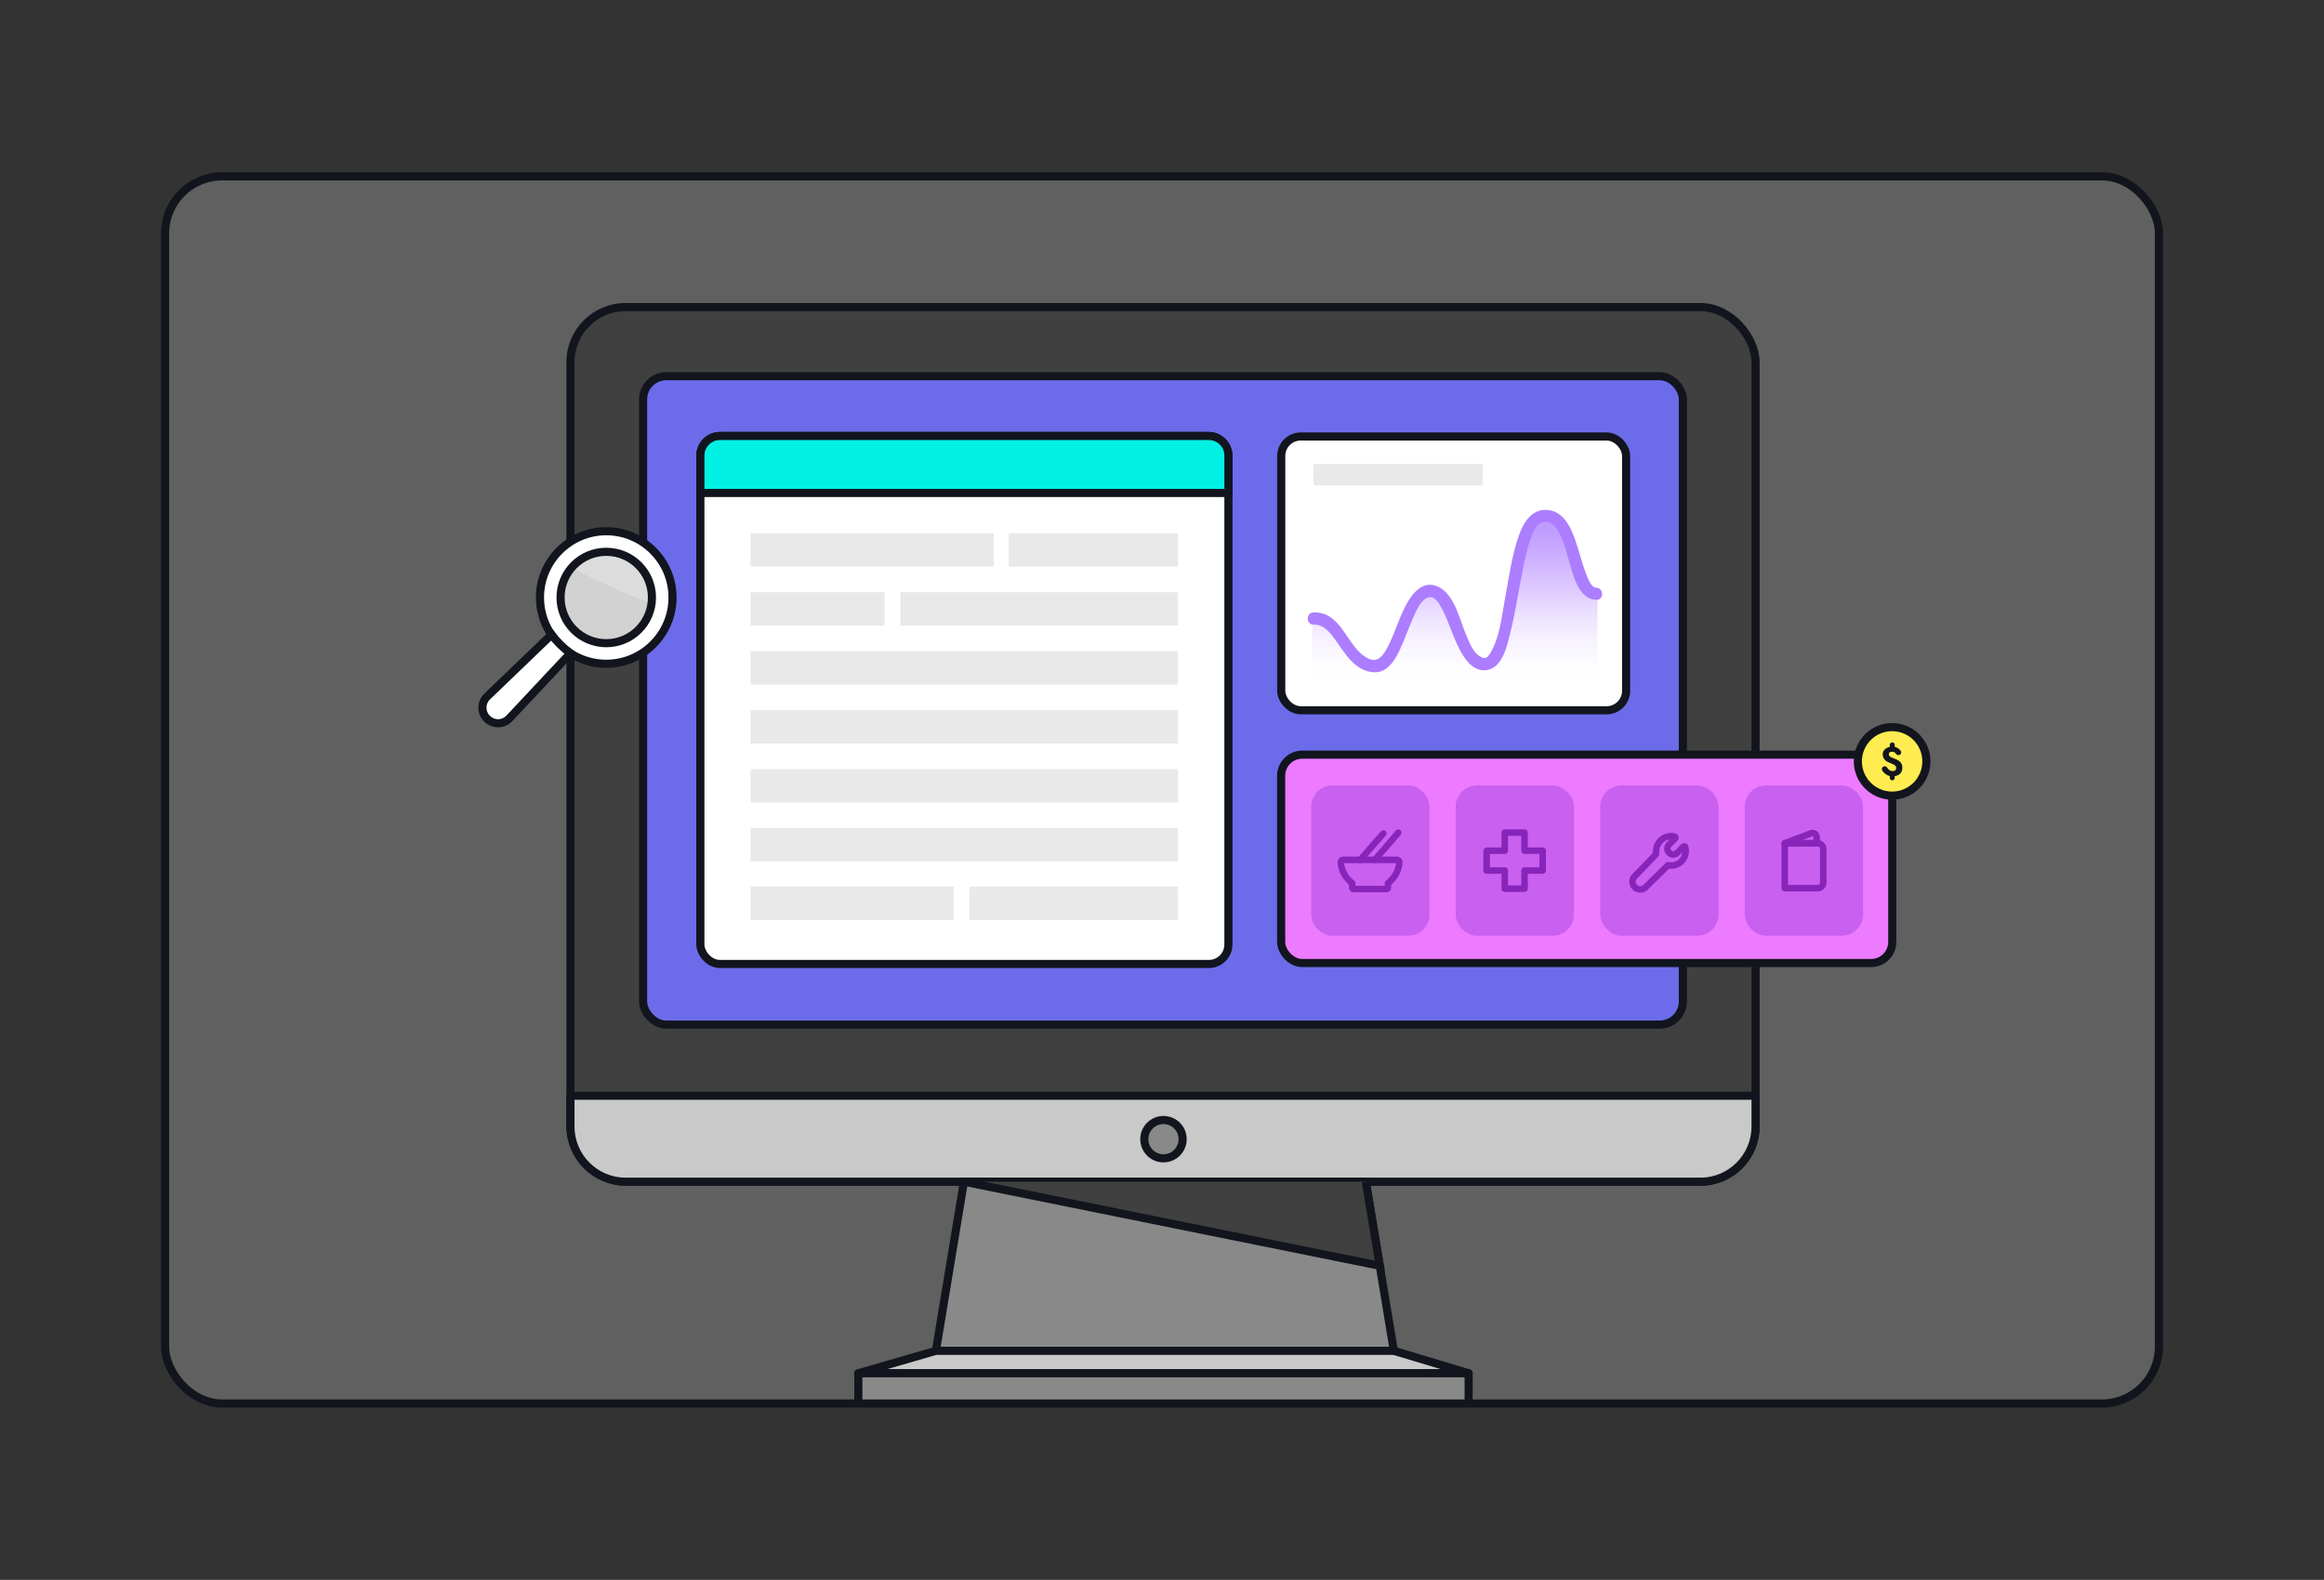 <?xml version="1.0" encoding="UTF-8"?>
<svg id="Layer_1" data-name="Layer 1" xmlns="http://www.w3.org/2000/svg" xmlns:xlink="http://www.w3.org/1999/xlink" viewBox="0 0 1431 973">
  <rect x="0" y="0" width="1431" height="973" fill="#333333" stroke="none"/>
  <defs>
    <style>
      .cls-1, .cls-2, .cls-3, .cls-4, .cls-5 {
        fill: none;
      }

      .cls-6, .cls-7, .cls-8, .cls-9, .cls-10, .cls-11, .cls-12, .cls-13, .cls-14, .cls-15, .cls-2, .cls-3 {
        stroke-width: 5px;
      }

      .cls-6, .cls-7, .cls-8, .cls-9, .cls-10, .cls-11, .cls-12, .cls-13, .cls-14, .cls-15, .cls-2, .cls-3, .cls-16 {
        stroke: #12151d;
      }

      .cls-6, .cls-10, .cls-13, .cls-14, .cls-15, .cls-2, .cls-4 {
        stroke-linecap: round;
        stroke-linejoin: round;
      }

      .cls-6, .cls-12 {
        fill: #404040;
      }

      .cls-7 {
        fill: #ec7bff;
      }

      .cls-7, .cls-8, .cls-9, .cls-11, .cls-12, .cls-3, .cls-16 {
        stroke-miterlimit: 10;
      }

      .cls-8 {
        fill: #fff;
      }

      .cls-9 {
        fill: #00f1e4;
      }

      .cls-10, .cls-17 {
        fill: #c9c9c9;
      }

      .cls-11, .cls-13 {
        fill: #898989;
      }

      .cls-14 {
        fill: #6c6ceb;
      }

      .cls-18 {
        fill: url(#linear-gradient);
      }

      .cls-15 {
        fill: #ffec50;
      }

      .cls-19 {
        fill: #e9e9e9;
      }

      .cls-20 {
        fill: #d2d2d2;
      }

      .cls-21 {
        fill: #dcdcdc;
      }

      .cls-22 {
        fill: #ad7dff;
      }

      .cls-23 {
        fill: #c960ef;
      }

      .cls-4 {
        stroke: #8725ba;
        stroke-width: 4px;
      }

      .cls-5 {
        clip-path: url(#clippath);
      }

      .cls-16 {
        fill: #12151d;
        stroke-width: .75px;
      }

      .cls-17 {
        opacity: .3;
      }
    </style>
    <clipPath id="clippath">
      <rect class="cls-1" x="103.21" y="108.61" width="1226.26" height="755.77" rx="35.1" ry="35.1"/>
    </clipPath>
    <linearGradient id="linear-gradient" x1="895.84" y1="317.52" x2="895.84" y2="421.21" gradientUnits="userSpaceOnUse">
      <stop offset="0" stop-color="#ad7dff" stop-opacity=".8"/>
      <stop offset=".1" stop-color="#af81ff" stop-opacity=".77"/>
      <stop offset=".25" stop-color="#b78dff" stop-opacity=".7"/>
      <stop offset=".43" stop-color="#c4a1ff" stop-opacity=".58"/>
      <stop offset=".62" stop-color="#d5bdff" stop-opacity=".4"/>
      <stop offset=".84" stop-color="#ebe0ff" stop-opacity=".19"/>
      <stop offset="1" stop-color="#fff" stop-opacity="0"/>
    </linearGradient>
  </defs>
  <rect class="cls-17" x="101.54" y="108.61" width="1227.93" height="755.77" rx="35.1" ry="35.1"/>
  <g class="cls-5">
    <g>
      <rect class="cls-6" x="351.26" y="189.11" width="729.72" height="538.66" rx="33.97" ry="33.97"/>
      <path class="cls-10" d="m351.26,674.83h729.72v18.98c0,18.75-15.22,33.97-33.97,33.97H385.23c-18.75,0-33.97-15.22-33.97-33.97v-18.98h0Z"/>
      <polygon class="cls-11" points="858.26 831.93 576.27 831.93 593.54 727.77 841 727.77 858.26 831.93"/>
      <polyline class="cls-12" points="841 727.77 849.63 779.56 593.54 727.77"/>
      <polygon class="cls-10" points="904.3 845.75 528.51 845.75 576.27 831.93 858.26 831.93 904.3 845.75"/>
      <rect class="cls-13" x="528.51" y="845.75" width="375.8" height="26.15"/>
      <rect class="cls-14" x="395.99" y="231.7" width="640.23" height="399.33" rx="14.28" ry="14.28"/>
      <rect class="cls-7" x="788.86" y="464.77" width="376.3" height="128.33" rx="13.01" ry="13.01"/>
      <rect class="cls-23" x="807.38" y="483.76" width="72.83" height="92.51" rx="13.01" ry="13.01"/>
      <rect class="cls-23" x="896.36" y="483.76" width="72.83" height="92.51" rx="13.01" ry="13.01"/>
      <rect class="cls-23" x="985.35" y="483.76" width="72.83" height="92.51" rx="13.01" ry="13.01"/>
      <rect class="cls-23" x="1074.33" y="483.76" width="72.83" height="92.51" rx="13.01" ry="13.01"/>
      <circle class="cls-11" cx="716.41" cy="701.59" r="11.8"/>
      <rect class="cls-8" x="431.25" y="268.53" width="325.15" height="325.15" rx="12" ry="12"/>
      <rect class="cls-8" x="788.92" y="268.82" width="212.36" height="168.62" rx="12" ry="12"/>
      <path class="cls-9" d="m443.25,268.53h301.15c6.62,0,12,5.38,12,12v23.1h-325.15v-23.1c0-6.62,5.38-12,12-12Z"/>
      <rect class="cls-19" x="462.15" y="473.69" width="263.18" height="20.58"/>
      <rect class="cls-19" x="462.15" y="437.36" width="263.18" height="20.58"/>
      <rect class="cls-19" x="462.15" y="401.04" width="263.18" height="20.58"/>
      <rect class="cls-19" x="462.15" y="364.71" width="82.48" height="20.58"/>
      <rect class="cls-19" x="554.41" y="364.71" width="170.92" height="20.58"/>
      <rect class="cls-19" x="462.15" y="328.38" width="149.81" height="20.58"/>
      <rect class="cls-19" x="621.16" y="328.38" width="104.16" height="20.58"/>
      <rect class="cls-19" x="462.15" y="509.87" width="263.18" height="20.58"/>
      <rect class="cls-19" x="462.15" y="546.05" width="125.06" height="20.58"/>
      <rect class="cls-19" x="596.99" y="546.05" width="128.33" height="20.58"/>
      <g>
        <path class="cls-18" d="m983.69,365.68c-15.54,0-13.25-57.18-37.43-46.93-15.56,6.6-15.13,88.75-31.23,90.16-17.25,1.51-19.35-45.2-33.97-44.64-16.13.62-19.31,46.33-34.42,46.05-17.4-.32-21.8-30.41-38.65-29.39v40.28h175.7v-55.54Z"/>
        <path class="cls-22" d="m808.84,384.68c6.88-.18,11.03,6.01,14.58,11.07s7.34,11.11,12.78,14.85c4.66,3.21,11.16,4.88,16.32,1.85,4.54-2.66,7.3-7.82,9.47-12.41,2.97-6.28,5.18-12.87,8.02-19.21,1.81-4.05,4.47-11.13,9.13-12.79,4.26-1.51,6.99,3.62,8.65,6.68,3.06,5.68,5.09,11.87,7.55,17.81,3.43,8.27,9.97,23.13,21.63,19.8,8.56-2.44,11.21-15.41,13.02-22.69,3.3-13.31,5.19-26.94,7.96-40.36,1.23-5.94,2.55-11.92,4.56-17.66,1.06-3.03,2.63-7.54,5.38-9.09,11-6.21,15.75,14.64,17.73,21.17,2.62,8.63,5.64,25.26,17.23,25.72,4.83.19,4.82-7.31,0-7.5-3.1-.12-4.99-5.37-5.99-7.88-2.08-5.24-3.47-10.75-5.17-16.12-2.79-8.8-6.7-21.67-17.24-23.65s-16.28,6.98-19.29,15.72c-4.27,12.39-6.05,25.65-8.43,38.49-2,10.83-3.23,24.1-9.07,33.7-1.79,2.94-3.06,4.06-6.32,2.12-4.48-2.66-6.85-9.23-8.76-13.76-3.89-9.22-7.15-25.05-17.47-29.39-11.75-4.94-18.91,9.66-22.54,18.15-2.92,6.84-5.23,14.03-8.86,20.54-2.99,5.36-6.47,8.71-12.56,5.02-12.3-7.43-15.05-28.15-32.28-27.69-4.82.13-4.84,7.63,0,7.5h0Z"/>
      </g>
      <rect class="cls-19" x="808.77" y="285.79" width="104.16" height="13.24"/>
      <g>
        <circle class="cls-8" cx="373.3" cy="367.98" r="40.81"/>
        <g>
          <path class="cls-21" d="m393.08,347.95c-11.06-10.92-28.88-10.82-39.8.24-.35.36-.69.72-1.02,1.09,15.88,8.71,33.24,16.14,48.97,22.09,1.01-8.35-1.71-17.06-8.15-23.43Z"/>
          <path class="cls-20" d="m353.52,388c11.06,10.92,28.88,10.82,39.8-.24,4.56-4.61,7.19-10.4,7.91-16.38-15.73-5.95-33.1-13.38-48.97-22.09-9.88,11.11-9.44,28.14,1.26,38.71Z"/>
        </g>
        <path class="cls-8" d="m299.92,442.65h0c-3.84-3.79-3.8-10.01.1-13.75l39.59-38.04h0c3.19,4.21,6.95,7.95,11.17,11.14l.44.34-37.55,40.05c-3.69,3.94-9.9,4.06-13.74.26Z"/>
        <circle class="cls-3" cx="373.3" cy="367.98" r="28.14"/>
      </g>
      <g>
        <circle class="cls-15" cx="1165.07" cy="468.91" r="21.1"/>
        <path class="cls-16" d="m1171.01,472.8c0,1.01-.23,1.88-.68,2.63-.45.75-1.11,1.31-1.97,1.71-.61.28-1.3.46-2.09.54l.02,1.38c0,.64-.51,1.16-1.14,1.16h0c-.64,0-1.15-.52-1.14-1.16l.03-1.43c-.54-.09-1.06-.25-1.56-.49-.87-.4-1.62-.94-2.26-1.62-.33-.35-.62-.72-.87-1.12-.41-.64-.22-1.48.41-1.89h0c.63-.4,1.46-.23,1.87.39.17.26.34.5.52.73.42.52.89.93,1.42,1.21.52.28,1.11.41,1.77.41.59,0,1.08-.09,1.47-.28.39-.18.68-.45.87-.8.19-.35.28-.77.28-1.25,0-.62-.18-1.12-.55-1.52-.37-.4-.85-.74-1.43-1.01-.58-.28-1.21-.54-1.86-.78-.43-.15-.9-.35-1.42-.59-.52-.25-1.01-.58-1.47-.97-.46-.4-.84-.88-1.14-1.45-.29-.57-.44-1.25-.44-2.07s.24-1.52.7-2.17c.47-.65,1.11-1.17,1.94-1.56.54-.25,1.12-.43,1.76-.51l-.03-1.53c-.01-.64.5-1.16,1.14-1.16h0c.64,0,1.15.52,1.14,1.15l-.02,1.56c.55.08,1.05.23,1.49.44.74.36,1.36.81,1.86,1.36.14.16.27.31.4.47.49.63.31,1.54-.37,1.95h0c-.59.36-1.36.21-1.77-.35-.06-.09-.13-.18-.2-.26-.31-.39-.67-.71-1.08-.96s-.9-.37-1.46-.37-1.04.08-1.41.24c-.36.16-.63.39-.8.69-.17.3-.26.67-.26,1.09,0,.55.19,1.01.56,1.36s.86.67,1.47.92c.61.26,1.26.52,1.95.78.49.18.99.41,1.51.68.52.28.99.61,1.43,1.01.43.4.78.88,1.03,1.44.25.56.38,1.22.38,1.98Z"/>
      </g>
      <g>
        <path class="cls-4" d="m861.69,531.1c-.46,5.23-3.13,9.82-7.07,12.84v2.75c0,.48-.39.86-.86.86h-20.3c-.48,0-.86-.39-.86-.86v-2.75c-3.94-3.01-6.61-7.61-7.07-12.84-.07-.83.57-1.54,1.4-1.54h33.36c.83,0,1.48.71,1.4,1.54Z"/>
        <line class="cls-4" x1="851.81" y1="513.3" x2="837.55" y2="529.56"/>
        <line class="cls-4" x1="861" y1="512.81" x2="846.58" y2="529.56"/>
      </g>
      <polygon class="cls-4" points="949.9 523.93 949.9 536.14 938.74 536.14 938.74 547.3 926.54 547.3 926.54 536.14 915.38 536.14 915.38 523.93 926.54 523.93 926.54 512.77 938.74 512.77 938.74 523.93 949.9 523.93"/>
      <g id="nprOcY.tif">
        <path class="cls-4" d="m1006.57,539.67c4.95-5.02,13.49-13.76,13.42-14.13-1.23-4.31,2.49-9.7,7.48-10.45,1.77-.44,3.48.04,3.72.17.44.22.67.59.38.99-.1.13-.22.25-.34.37-1.22,1.22-2.46,2.43-3.65,3.68-1.12,1.18-1.15,2.9-.44,4.1.88,1.5,2.38,2.12,4,1.74.73-.17,1.32-.56,1.84-1.08,1.19-1.18,2.38-2.36,3.55-3.56.42-.44,1.11-.21,1.2.34.27.5.35,2.66.02,4.24-.97,3.72-3.34,6.01-7.09,6.86-1.22.28-3.65-.03-3.65-.03l-13.71,13.5c-1.82,1.79-4.73,1.83-6.6.08h0c-1.95-1.83-2.01-4.9-.14-6.81Z"/>
      </g>
      <g>
        <path class="cls-4" d="m1098.96,519.34h20.23c1.92,0,3.49,1.56,3.49,3.49v20.67c0,1.92-1.56,3.49-3.49,3.49h-20.23v-27.64h0Z"/>
        <path class="cls-4" d="m1115.29,513.14l-16.33,6.2h19.62v-3.78c0-1.71-1.65-2.92-3.28-2.42Z"/>
      </g>
    </g>
  </g>
  <rect class="cls-2" x="101.64" y="108.61" width="1227.72" height="755.77" rx="35.1" ry="35.1"/>
</svg>